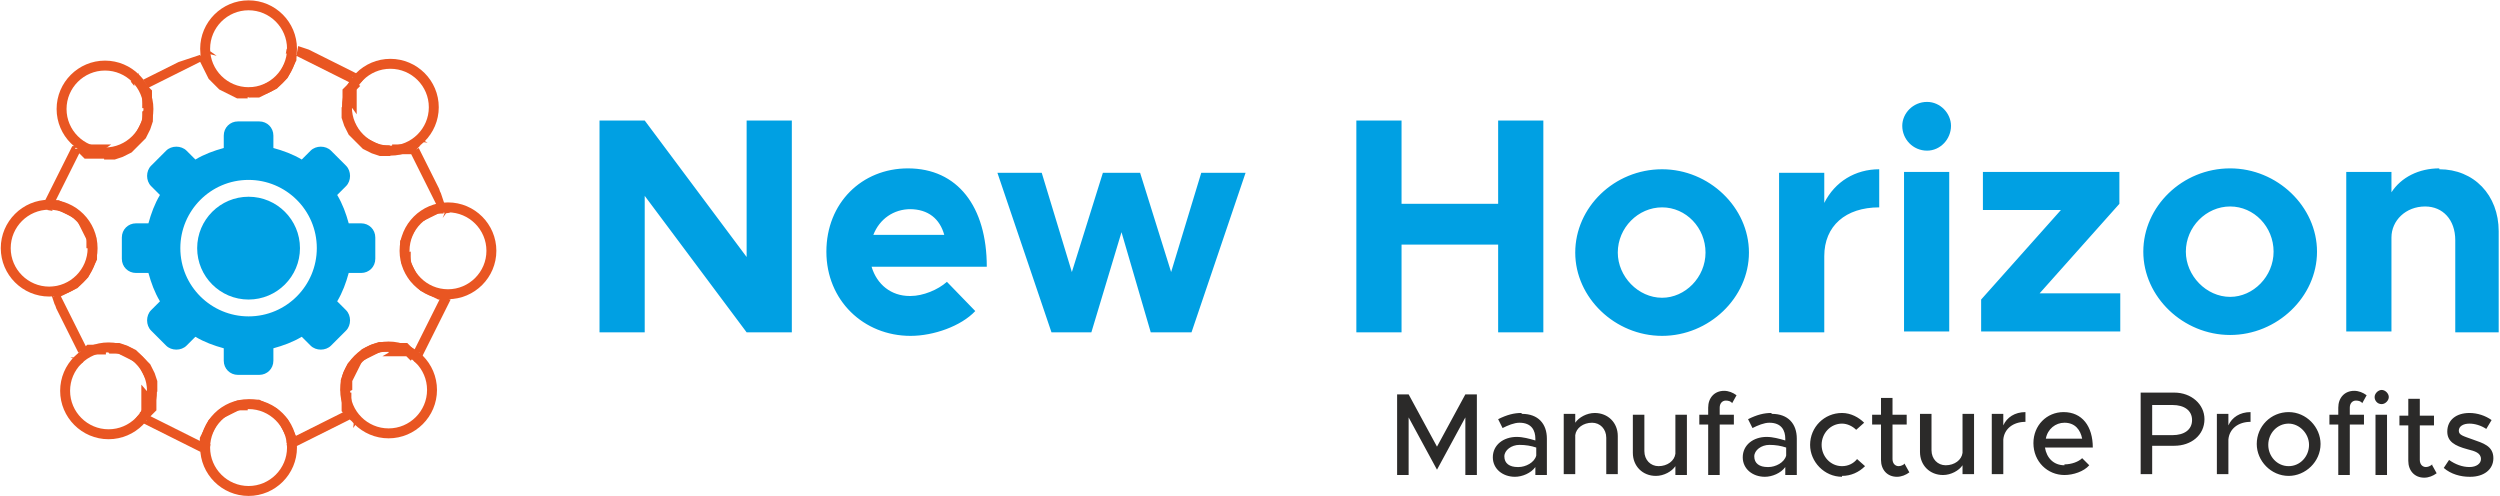 <?xml version="1.0" encoding="UTF-8"?>
<!DOCTYPE svg PUBLIC "-//W3C//DTD SVG 1.1//EN" "http://www.w3.org/Graphics/SVG/1.1/DTD/svg11.dtd">
<!-- Creator: CorelDRAW X6 -->
<svg xmlns="http://www.w3.org/2000/svg" xml:space="preserve" width="28.255mm" height="5.609mm" version="1.1" style="shape-rendering:geometricPrecision; text-rendering:geometricPrecision; image-rendering:optimizeQuality; fill-rule:evenodd; clip-rule:evenodd"
viewBox="0 0 2820 560"
 xmlns:xlink="http://www.w3.org/1999/xlink">
 <defs>
  <style type="text/css">
   <![CDATA[
    .str0 {stroke:#E95622;stroke-width:11.208}
    .fil2 {fill:none}
    .fil0 {fill:#00A0E3;fill-rule:nonzero}
    .fil3 {fill:#2B2A29;fill-rule:nonzero}
    .fil1 {fill:#E95622;fill-rule:nonzero}
   ]]>
  </style>
 </defs>
 <g id="Layer_x0020_1">
  <g id="_731599768">
   <g>
    <path class="fil0" d="M280 338c-32,0 -58,-26 -58,-58 0,-32 26,-58 58,-58 32,0 58,26 58,58 0,32 -26,58 -58,58z"/>
    <path class="fil0" d="M280 357c-42,0 -77,-34 -77,-77 0,-42 34,-77 77,-77 42,0 77,34 77,77 0,42 -34,77 -77,77zm-12 66l24 0c9,0 16,-7 16,-16l0 -14c11,-3 22,-7 32,-13l10 10c6,6 17,6 23,0l17 -17c6,-6 6,-17 0,-23l-10 -10c6,-10 10,-21 13,-32l14 0c9,0 16,-7 16,-16l0 -24c0,-9 -7,-16 -16,-16l-14 0c-3,-11 -7,-22 -13,-32l10 -10c6,-6 6,-17 0,-23l-17 -17c-6,-6 -17,-6 -23,0l-10 10c-10,-6 -21,-10 -32,-13l0 -14c0,-9 -7,-16 -16,-16l-24 0c-9,0 -16,7 -16,16l0 14c-11,3 -22,7 -32,13l-10 -10c-6,-6 -17,-6 -23,0l-17 17c-6,6 -6,17 0,23l10 10c-6,10 -10,21 -13,32l-14 0c-9,0 -16,7 -16,16l0 24c0,9 7,16 16,16l14 0c3,11 7,22 13,32l-10 10c-6,6 -6,17 0,23l17 17c6,6 17,6 23,0l10 -10c10,6 21,10 32,13l0 14c0,9 7,16 16,16z"/>
    <g>
     <path class="fil1" d="M406 94l-9 -7 1 8 -2 -1 -2 -1 -2 -1 -2 -1 -2 -1 -2 -1 -2 -1 -2 -1 -2 -1 -2 -1 -2 -1 -2 -1 -2 -1 -2 -1 -2 -1 -2 -1 -2 -1 -2 -1 -2 -1 -2 -1 -2 -1 -2 -1 -2 -1 -2 -1 -2 -1 -2 -1 -2 -1 -2 -1 -2 -1 -2 -1 -2 -1 -2 -1 2 -11 3 1 3 1 3 1 3 1 2 1 2 1 2 1 2 1 2 1 2 1 2 1 2 1 2 1 2 1 2 1 2 1 2 1 2 1 2 1 2 1 2 1 2 1 2 1 2 1 2 1 2 1 2 1 2 1 2 1 2 1 2 1 2 1 1 8zm-1 -8l5 3 -4 5 -1 -8zm-8 36l-11 0 0 0 0 -1 0 -1 0 -1 0 -1 0 -1 0 -1 0 -1 0 -1 0 -1 0 -1 0 -1 0 -1 0 -1 0 -1 0 -1 0 -1 0 -1 0 -1 0 -1 0 -1 0 -1 1 -1 1 -1 1 -1 1 -1 1 -1 1 -1 1 -1 1 -1 1 -1 1 -1 1 -1 9 7 -1 1 -1 1 -1 1 -1 1 0 1 0 1 0 1 0 1 0 1 0 1 0 1 0 1 0 1 0 1 0 1 0 1 0 1 0 1 0 1 0 1 0 1 0 1 0 1 0 1 0 1 0 1 0 1 0 1 0 1 0 1 0 1 0 1 0 0zm43 43l0 11 0 0 -3 0 -3 0 -3 0 -3 0 -3 -1 -3 -1 -3 -1 -2 -1 -2 -1 -2 -1 -2 -1 -2 -1 -2 -2 -2 -2 -2 -2 -2 -2 -2 -2 -2 -2 -2 -2 -2 -2 -1 -2 -1 -2 -1 -2 -1 -2 -1 -2 -1 -3 -1 -3 -1 -3 0 -3 0 -3 0 -3 0 -3 11 0 0 2 0 2 0 2 0 2 0 2 1 2 1 2 1 2 1 2 1 2 1 2 1 2 1 2 1 2 1 2 1 2 2 1 2 1 2 1 2 1 2 1 2 1 2 1 2 1 2 1 2 1 2 1 2 0 2 0 2 0 2 0 2 0 0 0zm35 -8l-9 6 8 1 -1 1 -1 1 -1 1 -1 1 -1 1 -1 1 -1 1 -1 1 -1 1 -1 1 -1 0 -1 0 -1 0 -1 0 -1 0 -1 0 -1 0 -1 0 -1 0 -1 0 -1 0 -1 0 -1 0 -1 0 -1 0 -1 0 -1 0 -1 0 -1 0 -1 0 -1 0 -1 0 0 -11 1 0 1 0 1 0 1 0 1 0 1 0 1 0 1 0 1 0 1 0 1 0 1 0 1 0 1 0 1 0 1 0 1 0 1 0 1 0 1 0 1 0 1 0 1 0 1 0 1 0 1 0 1 0 1 0 1 0 1 -1 1 -1 1 -1 8 1zm-8 -1l5 -4 3 5 -8 -1zm34 85l-1 -11 -5 7 -1 -2 -1 -2 -1 -2 -1 -2 -1 -2 -1 -2 -1 -2 -1 -2 -1 -2 -1 -2 -1 -2 -1 -2 -1 -2 -1 -2 -1 -2 -1 -2 -1 -2 -1 -2 -1 -2 -1 -2 -1 -2 -1 -2 -1 -2 -1 -2 -1 -2 -1 -2 -1 -2 -1 -2 -1 -2 -1 -2 -1 -2 -1 -2 9 -6 1 2 1 2 1 2 1 2 1 2 1 2 1 2 1 2 1 2 1 2 1 2 1 2 1 2 1 2 1 2 1 2 1 2 1 2 1 2 1 2 1 2 1 2 1 2 1 3 1 2 1 3 1 3 1 3 1 3 1 3 1 3 1 3 -5 7zm5 -7l1 6 -6 1 5 -7zm-44 50l-11 0 0 0 0 -3 0 -3 0 -3 0 -3 1 -2 1 -2 1 -2 1 -2 1 -2 1 -2 1 -2 1 -2 1 -2 1 -2 2 -2 2 -2 2 -2 2 -2 2 -2 2 -2 2 -1 2 -1 2 -1 2 -1 2 -1 2 -1 2 -1 2 -1 2 -1 2 -1 3 0 3 0 1 11 -2 0 -2 0 -2 0 -2 1 -2 1 -2 1 -2 1 -2 1 -2 1 -2 1 -2 1 -2 1 -2 1 -1 1 -1 1 -1 1 -1 1 -1 2 -1 2 -1 2 -1 2 -1 2 -1 2 -1 2 -1 2 -1 2 -1 2 0 2 0 2 0 2 0 2 0 2 0 0zm43 50l-11 -3 5 7 -3 0 -2 0 -2 -1 -2 -1 -2 -1 -2 -1 -2 -1 -2 -1 -2 -1 -2 -1 -2 -1 -2 -1 -2 -2 -2 -2 -2 -2 -2 -2 -2 -2 -2 -2 -1 -2 -1 -2 -1 -2 -1 -2 -1 -2 -1 -2 -1 -2 -1 -2 -1 -2 -1 -2 0 -3 0 -3 0 -3 0 -3 11 0 0 2 0 2 0 2 0 2 0 2 0 2 1 2 1 2 1 2 1 2 1 2 1 2 1 2 1 2 1 2 1 1 1 1 1 1 1 1 1 1 2 1 2 1 2 1 2 1 2 1 2 1 2 1 2 1 2 1 2 0 2 0 2 0 5 7zm-5 -7l6 1 -1 6 -5 -7zm-34 80l7 -9 -8 1 1 -2 1 -2 1 -2 1 -2 1 -2 1 -2 1 -2 1 -2 1 -2 1 -2 1 -2 1 -2 1 -2 1 -2 1 -2 1 -2 1 -2 1 -2 1 -2 1 -2 1 -2 1 -2 1 -2 1 -2 1 -2 1 -2 1 -2 1 -2 1 -2 1 -2 1 -2 1 -2 11 3 -1 2 -1 2 -1 2 -1 2 -1 2 -1 2 -1 2 -1 2 -1 2 -1 2 -1 2 -1 2 -1 2 -1 2 -1 2 -1 2 -1 2 -1 2 -1 2 -1 2 -1 2 -1 2 -1 2 -1 2 -1 2 -1 2 -1 2 -1 2 -1 2 -1 2 -1 2 -1 2 -8 1zm8 -1l-3 5 -5 -4 8 -1zm-36 -8l0 -11 0 0 1 0 1 0 1 0 1 0 1 0 1 0 1 0 1 0 1 0 1 0 1 0 1 0 1 0 1 0 1 0 1 0 1 0 1 0 1 0 1 0 1 0 1 1 1 1 1 1 1 1 1 1 1 1 1 1 1 1 1 1 1 1 1 1 -7 9 -1 -1 -1 -1 -1 -1 -1 -1 -1 -1 -1 0 -1 0 -1 0 -1 0 -1 0 -1 0 -1 0 -1 0 -1 0 -1 0 -1 0 -1 0 -1 0 -1 0 -1 0 -1 0 -1 0 -1 0 -1 0 -1 0 -1 0 -1 0 -1 0 -1 0 -1 0 -1 0 -1 0 0 0zm-43 43l-11 0 0 0 0 -3 0 -3 0 -3 0 -3 1 -3 1 -3 1 -3 1 -2 1 -2 1 -2 1 -2 1 -2 2 -2 2 -2 2 -2 2 -2 2 -2 2 -2 2 -2 2 -2 2 -1 2 -1 2 -1 2 -1 2 -1 3 -1 3 -1 3 -1 3 0 3 0 3 0 3 0 0 11 -2 0 -2 0 -2 0 -2 0 -2 0 -2 1 -2 1 -2 1 -2 1 -2 1 -2 1 -2 1 -2 1 -2 1 -2 1 -1 1 -1 2 -1 2 -1 2 -1 2 -1 2 -1 2 -1 2 -1 2 -1 2 -1 2 -1 2 0 2 0 2 0 2 0 2 0 2 0 0zm8 35l-6 -9 -1 8 -1 -1 -1 -1 -1 -1 -1 -1 -1 -1 -1 -1 -1 -1 -1 -1 -1 -1 -1 -1 -1 -1 0 -1 0 -1 0 -1 0 -1 0 -1 0 -1 0 -1 0 -1 0 -1 0 -1 0 -1 0 -1 0 -1 0 -1 0 -1 0 -1 0 -1 0 -1 0 -1 0 -1 0 -1 11 0 0 1 0 1 0 1 0 1 0 1 0 1 0 1 0 1 0 1 0 1 0 1 0 1 0 1 0 1 0 1 0 1 0 1 0 1 0 1 0 1 0 1 0 1 0 1 0 1 0 1 0 1 0 1 0 1 0 1 1 1 1 1 1 1 -1 8zm1 -8l4 5 -5 3 1 -8zm-81 33l11 -1 -7 -5 2 -1 2 -1 2 -1 2 -1 2 -1 2 -1 2 -1 2 -1 2 -1 2 -1 2 -1 2 -1 2 -1 2 -1 2 -1 2 -1 2 -1 2 -1 2 -1 2 -1 2 -1 2 -1 2 -1 2 -1 2 -1 2 -1 2 -1 2 -1 2 -1 2 -1 2 -1 2 -1 6 9 -2 1 -2 1 -2 1 -2 1 -2 1 -2 1 -2 1 -2 1 -2 1 -2 1 -2 1 -2 1 -2 1 -2 1 -2 1 -2 1 -2 1 -2 1 -2 1 -2 1 -2 1 -2 1 -2 1 -2 1 -2 1 -2 1 -2 1 -2 1 -2 1 -2 1 -2 1 -2 1 -7 -5zm7 5l-6 1 -1 -6 7 5zm-50 -44l0 -11 0 0 3 0 3 0 3 0 3 0 2 1 2 1 2 1 2 1 2 1 2 1 2 1 2 1 2 1 2 1 2 2 2 2 2 2 2 2 2 2 2 2 1 2 1 2 1 2 1 2 1 2 1 2 1 2 1 2 1 2 1 2 0 3 0 3 -11 1 0 -2 0 -2 0 -2 -1 -2 -1 -2 -1 -2 -1 -2 -1 -2 -1 -2 -1 -2 -1 -2 -1 -2 -1 -2 -1 -1 -1 -1 -1 -1 -1 -1 -2 -1 -2 -1 -2 -1 -2 -1 -2 -1 -2 -1 -2 -1 -2 -1 -2 -1 -2 -1 -2 0 -2 0 -2 0 -2 0 -2 0 0 0zm-50 44l2 -11 -7 5 0 -3 0 -3 1 -2 1 -2 1 -2 1 -2 1 -2 1 -2 1 -2 1 -2 1 -2 1 -2 2 -2 2 -2 2 -2 2 -2 2 -2 2 -2 2 -1 2 -1 2 -1 2 -1 2 -1 2 -1 2 -1 2 -1 2 -1 2 -1 3 0 3 0 3 0 3 0 0 11 -2 0 -2 0 -2 0 -2 0 -2 0 -2 1 -2 1 -2 1 -2 1 -2 1 -2 1 -2 1 -2 1 -2 1 -2 1 -1 1 -1 1 -1 1 -1 1 -1 2 -1 2 -1 2 -1 2 -1 2 -1 2 -1 2 -1 2 -1 2 -1 2 0 2 0 2 0 2 -7 5zm7 -5l-1 6 -6 -1 7 -5zm-81 -33l9 7 -1 -8 2 1 2 1 2 1 2 1 2 1 2 1 2 1 2 1 2 1 2 1 2 1 2 1 2 1 2 1 2 1 2 1 2 1 2 1 2 1 2 1 2 1 2 1 2 1 2 1 2 1 2 1 2 1 2 1 2 1 2 1 2 1 2 1 -2 11 -2 -1 -2 -1 -2 -1 -2 -1 -2 -1 -2 -1 -2 -1 -2 -1 -2 -1 -2 -1 -2 -1 -2 -1 -2 -1 -2 -1 -2 -1 -2 -1 -2 -1 -2 -1 -2 -1 -2 -1 -2 -1 -2 -1 -2 -1 -2 -1 -2 -1 -2 -1 -2 -1 -2 -1 -2 -1 -2 -1 -2 -1 -2 -1 -1 -8zm1 8l-5 -3 4 -5 1 8zm8 -35l11 0 0 0 0 1 0 1 0 1 0 1 0 1 0 1 0 1 0 1 0 1 0 1 0 1 0 1 0 1 0 1 0 1 0 1 0 1 0 1 0 1 0 1 0 1 0 1 -1 1 -1 1 -1 1 -1 1 -1 1 -1 1 -1 1 -1 1 -1 1 -1 1 -9 -7 1 -1 1 -1 0 -1 0 -1 0 -1 0 -1 0 -1 0 -1 0 -1 0 -1 0 -1 0 -1 0 -1 0 -1 0 -1 0 -1 0 -1 0 -1 0 -1 0 -1 0 -1 0 -1 0 -1 0 -1 0 -1 0 -1 0 -1 0 -1 0 -1 0 -1 0 -1 0 -1 0 0zm-43 -43l0 -11 0 0 3 0 3 0 3 0 3 0 3 1 3 1 3 1 2 1 2 1 2 1 2 1 2 1 2 2 2 2 2 2 2 2 2 2 2 2 2 2 2 2 1 2 1 2 1 2 1 2 1 2 1 3 1 3 1 3 0 3 0 3 0 3 0 3 -11 0 0 -2 0 -2 0 -2 0 -2 0 -2 -1 -2 -1 -2 -1 -2 -1 -2 -1 -2 -1 -2 -1 -2 -1 -2 -1 -2 -1 -2 -1 -2 -2 -1 -2 -1 -2 -1 -2 -1 -2 -1 -2 -1 -2 -1 -2 -1 -2 -1 -2 -1 -2 -1 -2 0 -2 0 -2 0 -2 0 -2 0 0 0zm-36 9l9 -6 -8 -1 1 -1 1 -1 1 -1 1 -1 1 -1 1 -1 1 -1 1 -1 1 -1 1 -1 1 -1 1 0 1 0 1 0 1 0 1 0 1 0 1 0 1 0 1 0 1 0 1 0 1 0 1 0 1 0 1 0 1 0 1 0 1 0 1 0 1 0 1 0 0 11 -1 0 -1 0 -1 0 -1 0 -1 0 -1 0 -1 0 -1 0 -1 0 -1 0 -1 0 -1 0 -1 0 -1 0 -1 0 -1 0 -1 0 -1 0 -1 0 -1 0 -1 0 -1 0 -1 0 -1 0 -1 0 -1 0 -1 0 -1 1 -1 0 -1 1 -1 1 -1 1 -8 -1zm8 1l-5 4 -3 -5 8 1zm-35 -84l1 11 5 -7 1 2 1 2 1 2 1 2 1 2 1 2 1 2 1 2 1 2 1 2 1 2 1 2 1 2 1 2 1 2 1 2 1 2 1 2 1 2 1 2 1 2 1 2 1 2 1 2 1 2 1 2 1 2 1 2 1 2 1 2 1 2 1 2 -9 6 -1 -2 -1 -2 -1 -2 -1 -2 -1 -2 -1 -2 -1 -2 -1 -2 -1 -2 -1 -2 -1 -2 -1 -2 -1 -2 -1 -2 -1 -2 -1 -2 -1 -2 -1 -2 -1 -2 -1 -2 -1 -2 -1 -2 -1 -2 -1 -2 -1 -2 -1 -3 -1 -2 -1 -3 -1 -3 -1 -3 -1 -3 -1 -3 5 -7zm-5 7l-1 -6 6 -1 -5 7zm44 -50l11 0 0 0 0 3 0 3 0 3 0 3 -1 2 -1 2 -1 2 -1 2 -1 2 -1 2 -1 2 -1 2 -1 2 -1 2 -2 2 -2 2 -2 2 -2 2 -2 2 -2 2 -2 1 -2 1 -2 1 -2 1 -2 1 -2 1 -2 1 -2 1 -2 1 -2 1 -3 0 -3 0 -1 -11 2 0 2 0 2 0 2 -1 2 -1 2 -1 2 -1 2 -1 2 -1 2 -1 2 -1 2 -1 2 -1 1 -1 1 -1 1 -1 1 -1 1 -2 1 -2 1 -2 1 -2 1 -2 1 -2 1 -2 1 -2 1 -2 1 -2 0 -2 0 -2 0 -2 0 -2 0 -2 0 0zm-44 -50l11 2 -5 -7 3 0 3 0 2 1 2 1 2 1 2 1 2 1 2 1 2 1 2 1 2 1 2 1 2 2 2 2 2 2 2 2 2 2 2 2 1 2 1 2 1 2 1 2 1 2 1 2 1 2 1 2 1 2 1 2 0 3 0 3 0 3 0 3 -11 0 0 -2 0 -2 0 -2 0 -2 0 -2 -1 -2 -1 -2 -1 -2 -1 -2 -1 -2 -1 -2 -1 -2 -1 -2 -1 -2 -1 -2 -1 -1 -1 -1 -1 -1 -1 -1 -2 -1 -2 -1 -2 -1 -2 -1 -2 -1 -2 -1 -2 -1 -2 -1 -2 -1 -2 -1 -2 0 -2 0 -2 0 -5 -7zm5 7l-6 -1 1 -6 5 7zm32 -79l-7 9 8 -1 -1 2 -1 2 -1 2 -1 2 -1 2 -1 2 -1 2 -1 2 -1 2 -1 2 -1 2 -1 2 -1 2 -1 2 -1 2 -1 2 -1 2 -1 2 -1 2 -1 2 -1 2 -1 2 -1 2 -1 2 -1 2 -1 2 -1 2 -1 2 -1 2 -1 2 -1 2 -1 2 -11 -2 1 -2 1 -2 1 -2 1 -2 1 -2 1 -2 1 -2 1 -2 1 -2 1 -2 1 -2 1 -2 1 -2 1 -2 1 -2 1 -2 1 -2 1 -2 1 -2 1 -2 1 -2 1 -2 1 -2 1 -2 1 -2 1 -2 1 -2 1 -2 1 -2 1 -2 1 -2 1 -2 8 -1zm-8 1l3 -5 5 4 -8 1zm35 8l0 11 0 0 -1 0 -1 0 -1 0 -1 0 -1 0 -1 0 -1 0 -1 0 -1 0 -1 0 -1 0 -1 0 -1 0 -1 0 -1 0 -1 0 -1 0 -1 0 -1 0 -1 0 -1 0 -1 0 -1 0 -1 -1 -1 -1 -1 -1 -1 -1 -1 -1 -1 -1 -1 -1 -1 -1 -1 -1 7 -9 1 1 1 1 1 0 1 0 1 0 1 0 1 0 1 0 1 0 1 0 1 0 1 0 1 0 1 0 1 0 1 0 1 0 1 0 1 0 1 0 1 0 1 0 1 0 1 0 1 0 1 0 1 0 1 0 1 0 1 0 1 0 1 0 0 0zm43 -43l11 0 0 0 0 3 0 3 0 3 0 3 -1 3 -1 3 -1 3 -1 2 -1 2 -1 2 -1 2 -1 2 -2 2 -2 2 -2 2 -2 2 -2 2 -2 2 -2 2 -2 2 -2 1 -2 1 -2 1 -2 1 -2 1 -3 1 -3 1 -3 1 -3 0 -3 0 -3 0 -3 0 0 -11 2 0 2 0 2 0 2 0 2 0 2 -1 2 -1 2 -1 2 -1 2 -1 2 -1 2 -1 2 -1 2 -1 2 -1 2 -1 1 -2 1 -2 1 -2 1 -2 1 -2 1 -2 1 -2 1 -2 1 -2 1 -2 1 -2 0 -2 0 -2 0 -2 0 -2 0 -2 0 0zm-9 -36l6 9 1 -8 1 1 1 1 1 1 1 1 1 1 1 1 1 1 1 1 1 1 1 1 1 1 1 1 0 1 0 1 0 1 0 1 0 1 0 1 0 1 0 1 0 1 0 1 0 1 0 1 0 1 0 1 0 1 0 1 0 1 0 1 0 1 0 1 -11 0 0 -1 0 -1 0 -1 0 -1 0 -1 0 -1 0 -1 0 -1 0 -1 0 -1 0 -1 0 -1 0 -1 0 -1 0 -1 0 -1 0 -1 0 -1 0 -1 0 -1 0 -1 0 -1 0 -1 0 -1 0 -1 0 -1 0 -1 -1 -1 -1 -1 -1 -1 -1 -1 -1 -1 1 -8zm-1 8l-4 -5 5 -3 -1 8zm85 -36l-11 1 7 5 -3 1 -2 1 -2 1 -2 1 -2 1 -2 1 -2 1 -2 1 -2 1 -2 1 -2 1 -2 1 -2 1 -2 1 -2 1 -2 1 -2 1 -2 1 -2 1 -2 1 -2 1 -2 1 -2 1 -2 1 -2 1 -2 1 -2 1 -2 1 -2 1 -2 1 -2 1 -2 1 -6 -9 2 -1 2 -1 2 -1 2 -1 2 -1 2 -1 2 -1 2 -1 2 -1 2 -1 2 -1 2 -1 2 -1 2 -1 2 -1 2 -1 2 -1 2 -1 2 -1 2 -1 3 -1 3 -1 3 -1 3 -1 3 -1 3 -1 3 -1 3 -1 3 -1 3 -1 3 -1 3 -1 7 5zm-7 -5l6 -1 1 6 -7 -5zm50 44l0 11 0 0 -3 0 -3 0 -3 0 -3 0 -2 -1 -2 -1 -2 -1 -2 -1 -2 -1 -2 -1 -2 -1 -2 -1 -2 -1 -2 -1 -2 -2 -2 -2 -2 -2 -2 -2 -2 -2 -2 -2 -1 -2 -1 -2 -1 -2 -1 -2 -1 -2 -1 -2 -1 -2 -1 -2 -1 -2 -1 -2 0 -3 0 -3 11 -1 0 2 0 2 0 2 1 2 1 2 1 2 1 2 1 2 1 2 1 2 1 2 1 2 1 2 1 1 1 1 1 1 1 1 2 1 2 1 2 1 2 1 2 1 2 1 2 1 2 1 2 1 2 1 2 0 2 0 2 0 2 0 2 0 0 0zm50 -44l-2 11 7 -5 0 3 0 3 -1 2 -1 2 -1 2 -1 2 -1 2 -1 2 -1 2 -1 2 -1 2 -1 2 -2 2 -2 2 -2 2 -2 2 -2 2 -2 2 -2 1 -2 1 -2 1 -2 1 -2 1 -2 1 -2 1 -2 1 -2 1 -2 1 -3 0 -3 0 -3 0 -3 0 0 -11 2 0 2 0 2 0 2 0 2 0 2 -1 2 -1 2 -1 2 -1 2 -1 2 -1 2 -1 2 -1 2 -1 2 -1 1 -1 1 -1 1 -1 1 -1 1 -2 1 -2 1 -2 1 -2 1 -2 1 -2 1 -2 1 -2 1 -2 1 -2 0 -2 0 -2 0 -2 7 -5zm-7 5l1 -6 6 1 -7 5z"/>
    </g>
    <path class="fil2 str0" d="M280 6c27,0 49,22 49,49 0,27 -22,49 -49,49 -27,0 -49,-22 -49,-49 0,-27 22,-49 49,-49z"/>
    <path class="fil2 str0" d="M440 72c27,0 49,22 49,49 0,27 -22,49 -49,49 -27,0 -49,-22 -49,-49 0,-27 22,-49 49,-49z"/>
    <path class="fil2 str0" d="M505 234c27,0 49,22 49,49 0,27 -22,49 -49,49 -27,0 -49,-22 -49,-49 0,-27 22,-49 49,-49z"/>
    <path class="fil2 str0" d="M438 391c27,0 49,22 49,49 0,27 -22,49 -49,49 -27,0 -49,-22 -49,-49 0,-27 22,-49 49,-49z"/>
    <path class="fil2 str0" d="M280 456c27,0 49,22 49,49 0,27 -22,49 -49,49 -27,0 -49,-22 -49,-49 0,-27 22,-49 49,-49z"/>
    <path class="fil2 str0" d="M122 392c27,0 49,22 49,49 0,27 -22,49 -49,49 -27,0 -49,-22 -49,-49 0,-27 22,-49 49,-49z"/>
    <path class="fil2 str0" d="M55 231c27,0 49,22 49,49 0,27 -22,49 -49,49 -27,0 -49,-22 -49,-49 0,-27 22,-49 49,-49z"/>
    <path class="fil2 str0" d="M118 74c27,0 49,22 49,49 0,27 -22,49 -49,49 -27,0 -49,-22 -49,-49 0,-27 22,-49 49,-49z"/>
   </g>
   <path class="fil0" d="M676 375l51 0 0 -154 115 154 51 0 0 -239 -51 0 0 154 -115 -154 -51 0 0 239zm350 -41c-21,0 -37,-13 -43,-33l130 0c0,-68 -33,-111 -89,-111 -52,0 -92,39 -92,94 0,55 42,95 95,95 26,0 57,-11 73,-28l-32 -33c-10,9 -27,16 -41,16zm0 -98c21,0 34,11 39,29l-80 0c7,-18 23,-29 42,-29zm159 139l46 0 34 -113 33 113 46 0 61 -180 -50 0 -34 112 -35 -112 -42 0 -35 112 -34 -112 -50 0 61 180zm505 -239l0 94 -109 0 0 -94 -51 0 0 239 51 0 0 -99 109 0 0 99 51 0 0 -239 -51 0zm185 243c53,0 98,-43 98,-94 0,-51 -45,-94 -98,-94 -54,0 -98,43 -98,94 0,51 45,94 98,94zm0 -43c-27,0 -50,-24 -50,-51 0,-28 23,-51 50,-51 27,0 49,23 49,51 0,28 -23,51 -49,51zm183 -108l0 -33 -51 0 0 180 51 0 0 -86c0,-34 24,-55 62,-55l0 -43c-27,0 -50,14 -62,38zm116 -58c15,0 27,-13 27,-28 0,-14 -12,-27 -27,-27 -16,0 -28,13 -28,27 0,15 12,28 28,28zm-26 204l51 0 0 -180 -51 0 0 180zm87 0l157 0 0 -43 -91 0 90 -101 0 -36 -154 0 0 43 88 0 -90 101 0 36zm281 4c53,0 98,-43 98,-94 0,-51 -45,-94 -98,-94 -54,0 -98,43 -98,94 0,51 45,94 98,94zm0 -43c-27,0 -50,-24 -50,-51 0,-28 23,-51 50,-51 27,0 49,23 49,51 0,28 -23,51 -49,51zm236 -145c-23,0 -43,10 -54,27l0 -23 -51 0 0 180 51 0 0 -107 0 1c0,-19 16,-35 38,-35 20,0 34,15 34,38l0 104 49 0 0 -114c0,-41 -28,-70 -67,-70z"/>
   <path class="fil3" d="M1576 536l13 0 0 -65 32 59 32 -59 0 65 13 0 0 -91 -13 0 -32 59 -32 -59 -13 0 0 91zm140 -70c-8,0 -16,2 -26,7l5 10c6,-3 13,-6 19,-6 14,0 18,9 18,18l0 2c-7,-2 -14,-4 -21,-4 -15,0 -27,9 -27,23 0,13 11,22 25,22 8,0 18,-4 23,-11l0 9 13 0 0 -41c0,-17 -10,-28 -28,-28zm-4 61c-9,0 -15,-4 -15,-12 0,-7 8,-13 17,-13 7,0 13,1 19,3l0 9c-2,8 -12,13 -20,13zm87 -61c-9,0 -18,5 -22,11l0 -10 -13 0 0 68 13 0 0 -44c1,-8 9,-14 19,-14 9,0 16,7 16,17l0 41 13 0 0 -43c0,-15 -11,-26 -26,-26zm91 2l0 44c-1,8 -9,14 -19,14 -9,0 -16,-7 -16,-17l0 -41 -13 0 0 43c0,15 11,26 26,26 9,0 18,-5 22,-11l0 10 13 0 0 -68 -13 0zm50 -8c0,-5 3,-8 7,-8 3,0 6,1 7,3l5 -9c-4,-3 -9,-5 -14,-5 -11,0 -18,8 -18,19l0 8 -10 0 0 11 10 0 0 57 13 0 0 -57 16 0 0 -11 -16 0 0 -8zm58 6c-8,0 -16,2 -26,7l5 10c6,-3 13,-6 19,-6 14,0 18,9 18,18l0 2c-7,-2 -14,-4 -21,-4 -15,0 -27,9 -27,23 0,13 11,22 25,22 8,0 18,-4 23,-11l0 9 13 0 0 -41c0,-17 -10,-28 -28,-28zm-4 61c-9,0 -15,-4 -15,-12 0,-7 8,-13 17,-13 7,0 13,1 19,3l0 9c-2,8 -12,13 -20,13zm84 10c10,0 19,-4 26,-11l-9 -8c-4,5 -10,8 -17,8 -13,0 -23,-11 -23,-24 0,-13 10,-24 23,-24 6,0 12,3 16,7l9 -8c-6,-6 -15,-11 -25,-11 -20,0 -36,16 -36,36 0,19 16,36 36,36zm71 -14c-1,1 -4,3 -7,3 -4,0 -7,-3 -7,-8l0 -39 16 0 0 -11 -16 0 0 -19 -13 0 0 19 -10 0 0 11 10 0 0 40c0,11 7,19 18,19 5,0 10,-2 14,-5l-5 -9zm65 -56l0 44c-1,8 -9,14 -19,14 -9,0 -16,-7 -16,-17l0 -41 -13 0 0 43c0,15 11,26 26,26 9,0 18,-5 22,-11l0 10 13 0 0 -68 -13 0zm46 13l0 -13 -13 0 0 68 13 0 0 -39c1,-12 11,-20 25,-20l0 -11c-12,0 -21,6 -25,15zm69 45c-12,0 -20,-8 -22,-20l54 0c0,-24 -12,-40 -33,-40 -19,0 -34,15 -34,35 0,21 16,36 35,36 10,0 22,-4 28,-11l-8 -8c-4,4 -12,7 -20,7zm0 -48c12,0 18,8 20,18l-41 0c2,-11 11,-18 21,-18zm86 58l13 0 0 -32 25 0c19,0 34,-12 34,-30 0,-17 -15,-30 -34,-30l-38 0 0 91zm13 -44l0 -34 23 0c13,0 22,6 22,17 0,11 -9,17 -22,17l-23 0zm86 -11l0 -13 -13 0 0 68 13 0 0 -39c1,-12 11,-20 25,-20l0 -11c-12,0 -21,6 -25,15zm68 57c19,0 36,-16 36,-36 0,-19 -16,-36 -36,-36 -20,0 -36,16 -36,36 0,19 16,36 36,36zm0 -11c-13,0 -23,-11 -23,-24 0,-13 10,-24 23,-24 12,0 23,11 23,24 0,13 -10,24 -23,24zm69 -66c0,-5 3,-8 7,-8 3,0 6,1 7,3l5 -9c-4,-3 -9,-5 -14,-5 -11,0 -18,8 -18,19l0 8 -10 0 0 11 10 0 0 57 13 0 0 -57 16 0 0 -11 -16 0 0 -8zm36 -4c4,0 8,-4 8,-8 0,-4 -4,-8 -8,-8 -4,0 -8,4 -8,8 0,4 3,8 8,8zm-7 80l13 0 0 -68 -13 0 0 68zm64 -12c-1,1 -4,3 -7,3 -4,0 -7,-3 -7,-8l0 -39 16 0 0 -11 -16 0 0 -19 -13 0 0 19 -10 0 0 11 10 0 0 40c0,11 7,19 18,19 5,0 10,-2 14,-5l-5 -9zm43 14c15,0 26,-8 26,-21 0,-14 -12,-17 -23,-21 -11,-4 -16,-5 -16,-10 0,-5 5,-8 12,-8 6,0 13,2 19,6l6 -10c-7,-5 -16,-8 -25,-8 -15,0 -25,8 -25,21 0,11 8,16 23,20 8,2 15,4 15,11 0,5 -5,9 -13,9 -8,0 -16,-3 -23,-8l-6 9c8,7 19,10 29,10z"/>
  </g>
 </g>
</svg>
